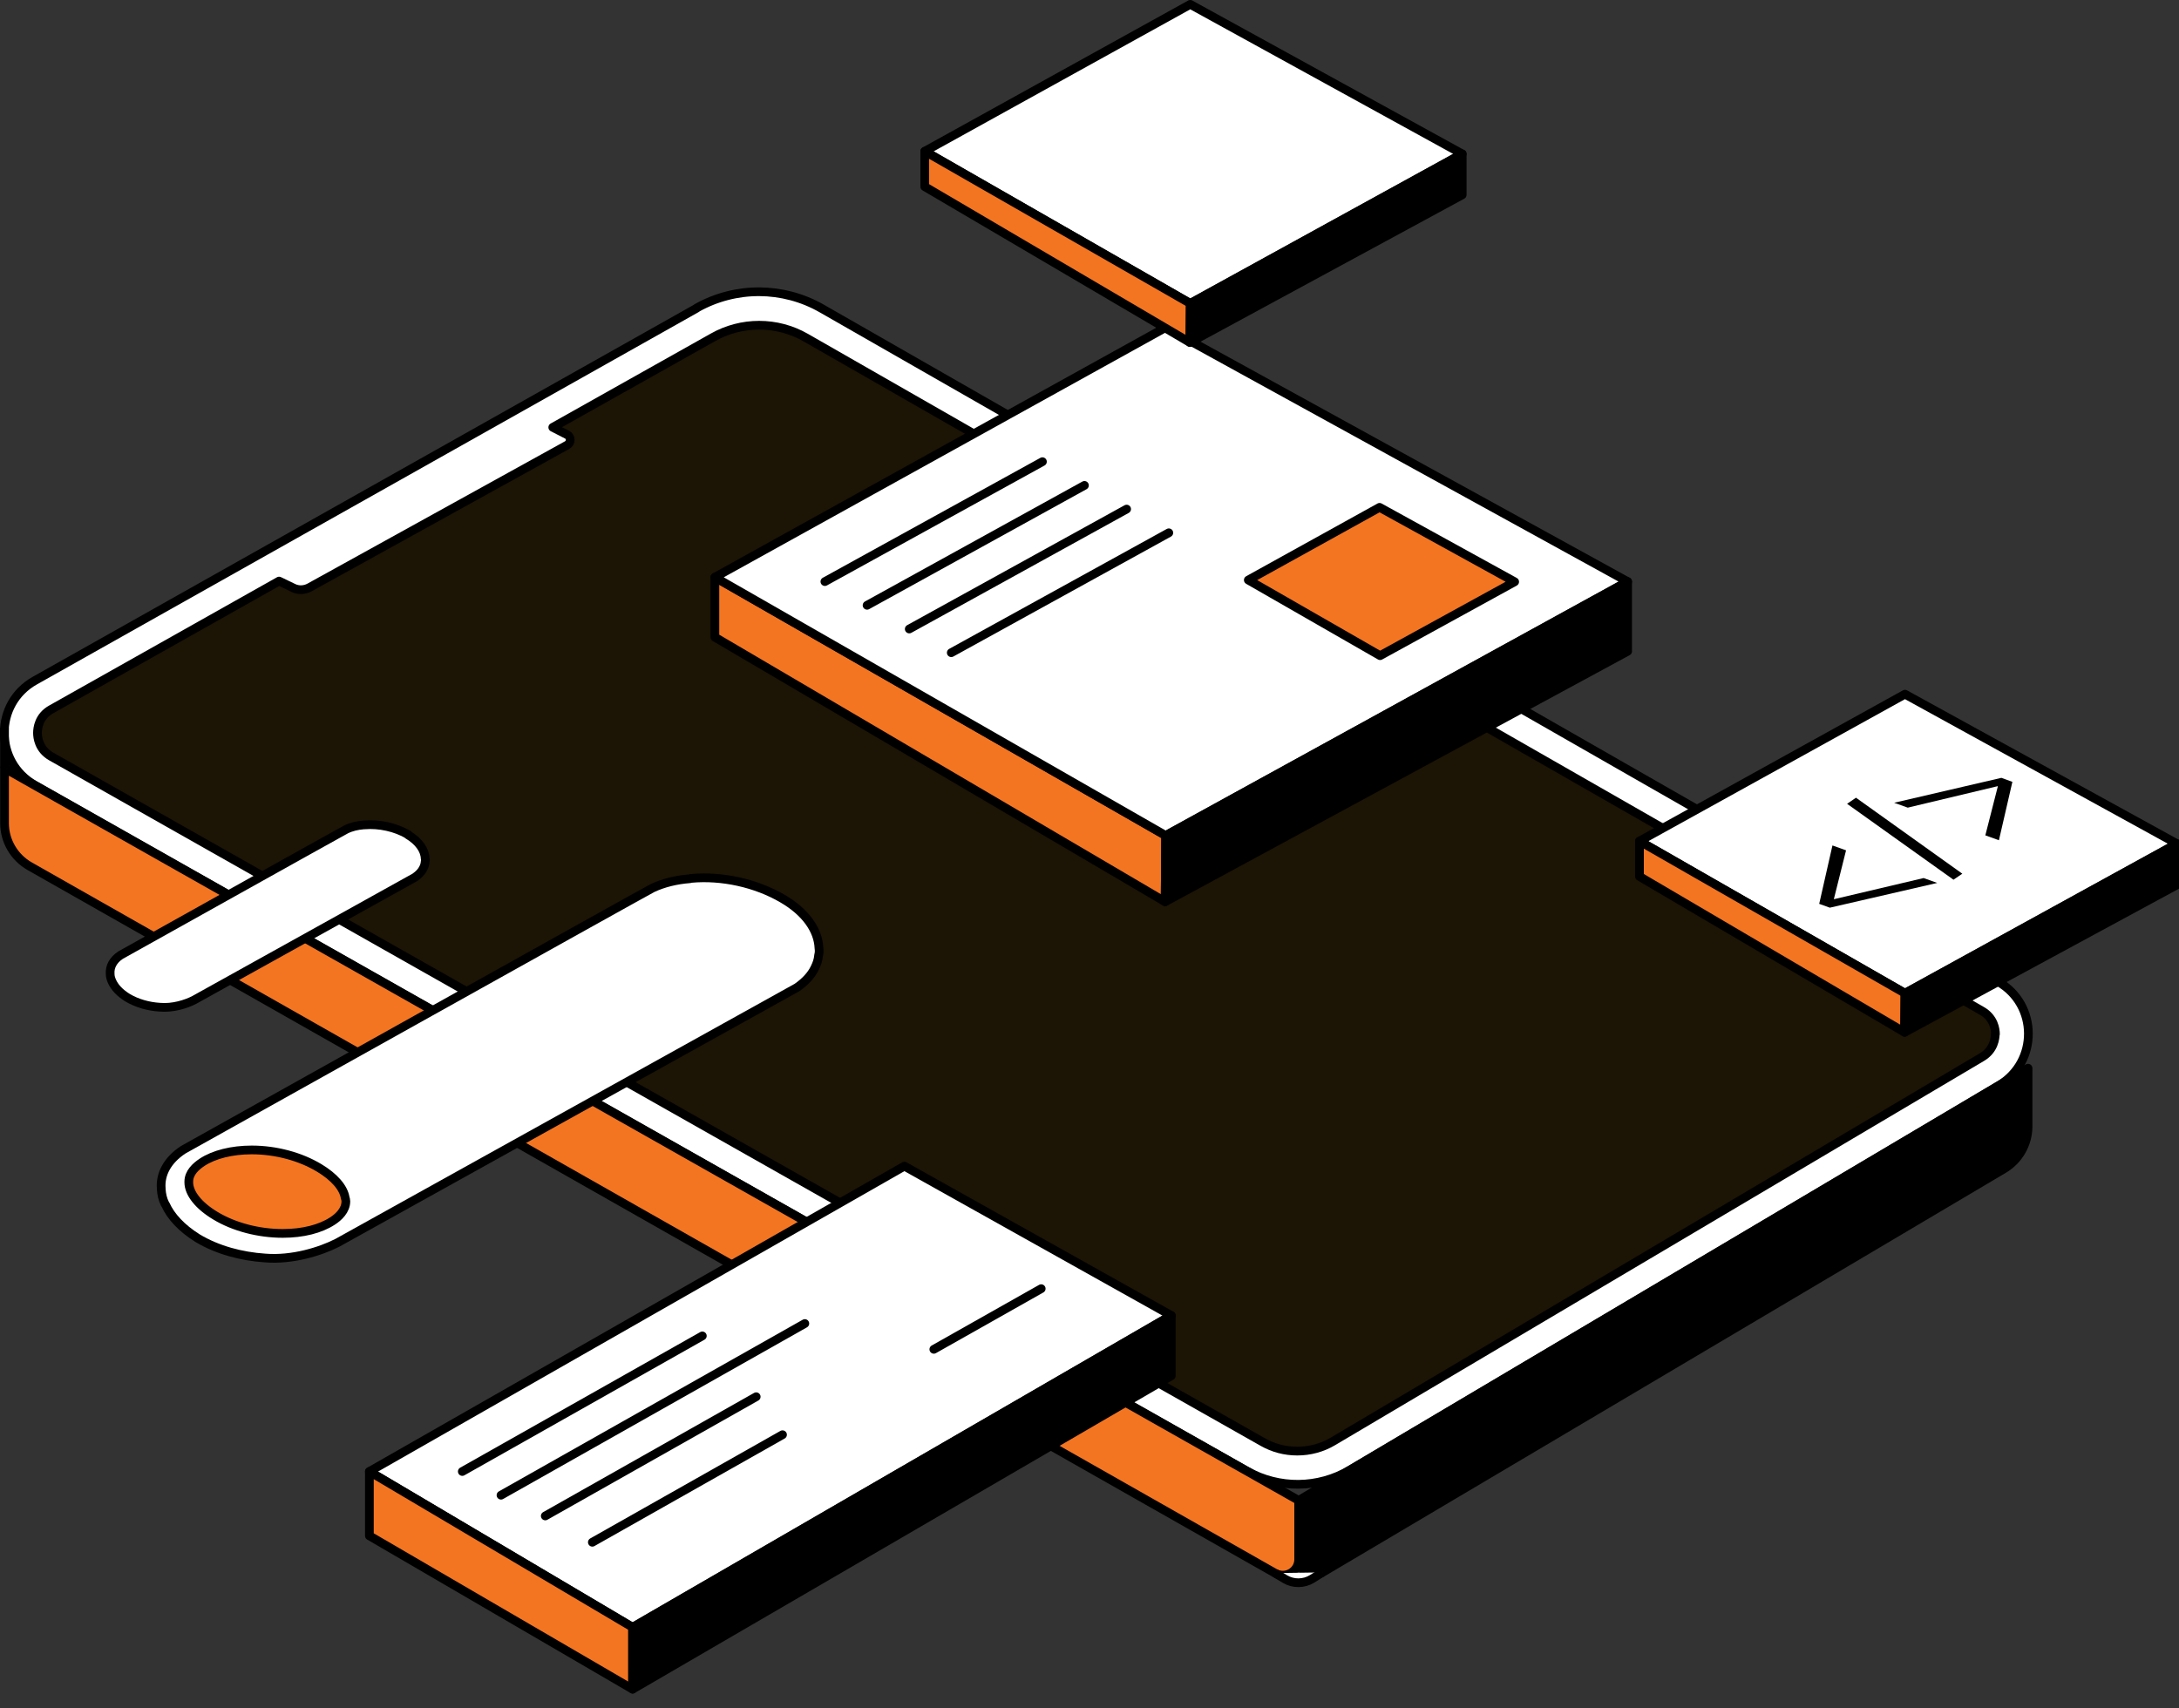 <svg width="125" height="98" viewBox="0 0 125 98" fill="none" xmlns="http://www.w3.org/2000/svg">
<rect x="0" y="0" width="125" height="98" fill="#333333" stroke="none"/>
<g clip-path="url(#clip0_355_536)">
<path d="M39.97 17.68L2 39.05C-0.34 40.36 -0.34 43.73 2 45.05L71.52 84.4C73.36 85.44 75.63 85.42 77.45 84.34L114.67 62.28C116.94 60.93 116.92 57.64 114.63 56.33L47.14 17.7C44.92 16.43 42.2 16.42 39.97 17.67V17.68Z" fill="white" stroke="black" stroke-width="0.5" stroke-linejoin="round"/>
<path d="M114.46 59.3C114.46 59.57 114.39 60.24 113.7 60.65L76.47 82.7C75.85 83.07 75.14 83.26 74.42 83.26C73.7 83.26 73.04 83.08 72.44 82.74L2.93 43.4C2.22 42.99 2.15 42.31 2.15 42.05C2.15 41.79 2.22 41.1 2.94 40.7L16.01 33.34L16.84 33.74C17.13 33.88 17.47 33.86 17.75 33.71L32.53 25.54C32.77 25.41 32.77 25.06 32.53 24.94L31.71 24.52L40.91 19.35C41.71 18.9 42.62 18.66 43.55 18.66C44.48 18.66 45.4 18.9 46.22 19.37L113.69 58C114.39 58.4 114.47 59.07 114.47 59.33L114.46 59.3Z" fill="#1C1404" stroke="black" stroke-width="0.5" stroke-linejoin="round"/>
<path d="M0.26 44.08V47.23C0.26 48.25 0.81 49.19 1.7 49.7L73.14 90.26C73.75 90.6 74.5 90.17 74.5 89.47V86.09L0.26 44.08Z" fill="#F47521" stroke="black" stroke-width="0.5" stroke-linejoin="round"/>
<path d="M116.34 61.29V64.63C116.34 65.63 115.81 66.56 114.95 67.07L75.87 90.22C75.26 90.58 74.5 90.14 74.5 89.44V86.09L116.34 61.29Z" fill="black" stroke="black" stroke-width="0.5" stroke-linejoin="round"/>
<path d="M0.26 44.08V41.78" stroke="black" stroke-width="0.5" stroke-linejoin="round"/>
<path d="M73.14 90.26L73.71 90.6C74.19 90.89 74.8 90.88 75.27 90.59L75.86 90.22" fill="white"/>
<path d="M73.14 90.26L73.71 90.6C74.19 90.89 74.8 90.88 75.27 90.59L75.86 90.22" stroke="black" stroke-width="0.5" stroke-linejoin="round"/>
<path d="M109.28 39.83L94.05 48.26L109.28 56.99L124.88 48.41L109.28 39.83Z" fill="white" stroke="black" stroke-width="0.5" stroke-linejoin="round"/>
<path d="M104.36 51.86L105.12 48.51L105.9 48.79L105.2 51.59H105.22L110.35 50.38L111.13 50.66L104.97 52.08L104.36 51.86Z" fill="black"/>
<path d="M112.07 50.48L105.96 46.12L106.47 45.77L112.57 50.13L112.07 50.47V50.48Z" fill="black"/>
<path d="M115.44 44.87L114.67 48.21L113.89 47.93L114.61 45.11H114.59L109.44 46.34L108.66 46.06L114.81 44.63L115.44 44.86V44.87Z" fill="black"/>
<path d="M94.05 48.26V50.29L109.26 59.23L109.28 56.99L94.05 48.26Z" fill="#F47521" stroke="black" stroke-width="0.5" stroke-linejoin="round"/>
<path d="M124.88 48.41V50.77L109.26 59.23L109.28 56.99L124.88 48.41Z" fill="black" stroke="black" stroke-width="0.5" stroke-linejoin="round"/>
<path d="M51.88 66.91L21.19 84.43L36.29 93.37L67.19 75.48L51.88 66.91Z" fill="white" stroke="black" stroke-width="0.5" stroke-linejoin="round"/>
<path d="M21.19 84.43V88.12L36.29 96.92V93.37L21.19 84.43Z" fill="#F47521" stroke="black" stroke-width="0.5" stroke-linejoin="round"/>
<path d="M67.19 75.48L36.29 93.37V96.92L67.19 78.94V75.48Z" fill="black" stroke="black" stroke-width="0.5" stroke-linejoin="round"/>
<path d="M26.52 84.43L40.29 76.65" stroke="black" stroke-width="0.5" stroke-linecap="round" stroke-linejoin="round"/>
<path d="M28.74 85.79L46.17 75.94" stroke="black" stroke-width="0.5" stroke-linecap="round" stroke-linejoin="round"/>
<path d="M31.28 86.98L43.38 80.14" stroke="black" stroke-width="0.5" stroke-linecap="round" stroke-linejoin="round"/>
<path d="M53.57 77.42L59.73 73.94" stroke="black" stroke-width="0.5" stroke-linecap="round" stroke-linejoin="round"/>
<path d="M33.98 88.49L44.89 82.32" stroke="black" stroke-width="0.5" stroke-linecap="round" stroke-linejoin="round"/>
<path d="M46.96 54.81C46.94 55.07 46.86 55.3 46.74 55.54C46.54 55.96 46.19 56.33 45.72 56.66L19.35 71.31C18.39 71.8 16.77 72.31 15.2 72.18C13.86 72.09 12.48 71.73 11.33 71.04C10.41 70.46 9.8 69.8 9.49 69.11L9.47 69.09C9.33 68.81 9.27 68.53 9.25 68.24V68.2C9.18 67.37 9.6 66.57 10.51 65.97C10.51 65.97 37.12 51.1 37.44 50.95C38.06 50.66 38.79 50.48 39.57 50.42C39.59 50.4 39.63 50.4 39.65 50.4C41.4 50.24 43.35 50.66 44.89 51.56C46.23 52.34 46.94 53.38 46.98 54.4C47 54.53 47 54.67 46.96 54.81Z" fill="white" stroke="black" stroke-width="0.5" stroke-linejoin="round"/>
<path d="M19.84 68.93C19.84 69.44 19.43 69.83 19.07 70.06C18.38 70.51 17.38 70.77 16.22 70.77C14.84 70.77 13.42 70.4 12.35 69.75C11.4 69.18 10.83 68.47 10.83 67.84V67.8C10.83 67.29 11.23 66.93 11.59 66.69C12.27 66.24 13.3 65.98 14.44 65.98C15.83 65.98 17.23 66.36 18.31 67.01C19.16 67.52 19.71 68.14 19.8 68.72C19.82 68.78 19.84 68.85 19.84 68.92V68.93Z" fill="#F47521" stroke="black" stroke-width="0.5" stroke-linejoin="round"/>
<path d="M41.01 33.12V36.56L66.84 51.74L66.87 47.94L41.01 33.12Z" fill="#F47521" stroke="black" stroke-width="0.5" stroke-linejoin="round"/>
<path d="M66.87 18.79L41.01 33.12L66.87 47.94L93.37 33.37L66.87 18.79Z" fill="white" stroke="black" stroke-width="0.5" stroke-linejoin="round"/>
<path d="M93.37 33.37V37.37L66.84 51.74L66.87 47.94L93.37 33.37Z" fill="black" stroke="black" stroke-width="0.5" stroke-linejoin="round"/>
<path d="M71.61 33.28L79.14 29.11L86.89 33.38L79.17 37.62L71.61 33.28Z" fill="#F47521" stroke="black" stroke-width="0.5" stroke-linejoin="round"/>
<path d="M47.32 33.37L59.8 26.49" stroke="black" stroke-width="0.5" stroke-linecap="round" stroke-linejoin="round"/>
<path d="M49.74 34.73L62.21 27.85" stroke="black" stroke-width="0.5" stroke-linecap="round" stroke-linejoin="round"/>
<path d="M52.16 36.09L64.63 29.21" stroke="black" stroke-width="0.5" stroke-linecap="round" stroke-linejoin="round"/>
<path d="M54.57 37.45L67.05 30.57" stroke="black" stroke-width="0.5" stroke-linecap="round" stroke-linejoin="round"/>
<path d="M68.28 0.25L53.05 8.68L68.28 17.41L83.88 8.83L68.28 0.25Z" fill="white" stroke="black" stroke-width="0.5" stroke-linejoin="round"/>
<path d="M53.05 8.68V10.71L68.26 19.65L68.28 17.41L53.05 8.68Z" fill="#F47521" stroke="black" stroke-width="0.5" stroke-linejoin="round"/>
<path d="M83.88 8.83V11.18L68.26 19.65L68.28 17.41L83.88 8.83Z" fill="black" stroke="black" stroke-width="0.5" stroke-linejoin="round"/>
<path d="M23.42 47.89C22.68 47.46 21.75 47.26 20.91 47.33C20.91 47.33 20.88 47.33 20.87 47.33C20.5 47.36 20.15 47.44 19.85 47.59C19.7 47.66 6.92 54.8 6.92 54.8C6.49 55.08 6.29 55.47 6.32 55.87V55.89C6.32 56.03 6.36 56.16 6.42 56.3C6.57 56.64 6.86 56.96 7.31 57.24C7.86 57.57 8.52 57.75 9.16 57.79C9.92 57.86 10.69 57.61 11.15 57.37L23.8 50.34C24.03 50.18 24.2 50 24.29 49.8C24.35 49.69 24.38 49.57 24.39 49.45C24.41 49.38 24.41 49.32 24.39 49.25C24.37 48.77 24.03 48.27 23.39 47.89H23.42Z" fill="white" stroke="black" stroke-width="0.5" stroke-linejoin="round"/>
</g>
<defs>
<clipPath id="clip0_355_536">
<rect width="125.13" height="97.17" fill="white"/>
</clipPath>
</defs>
</svg>
